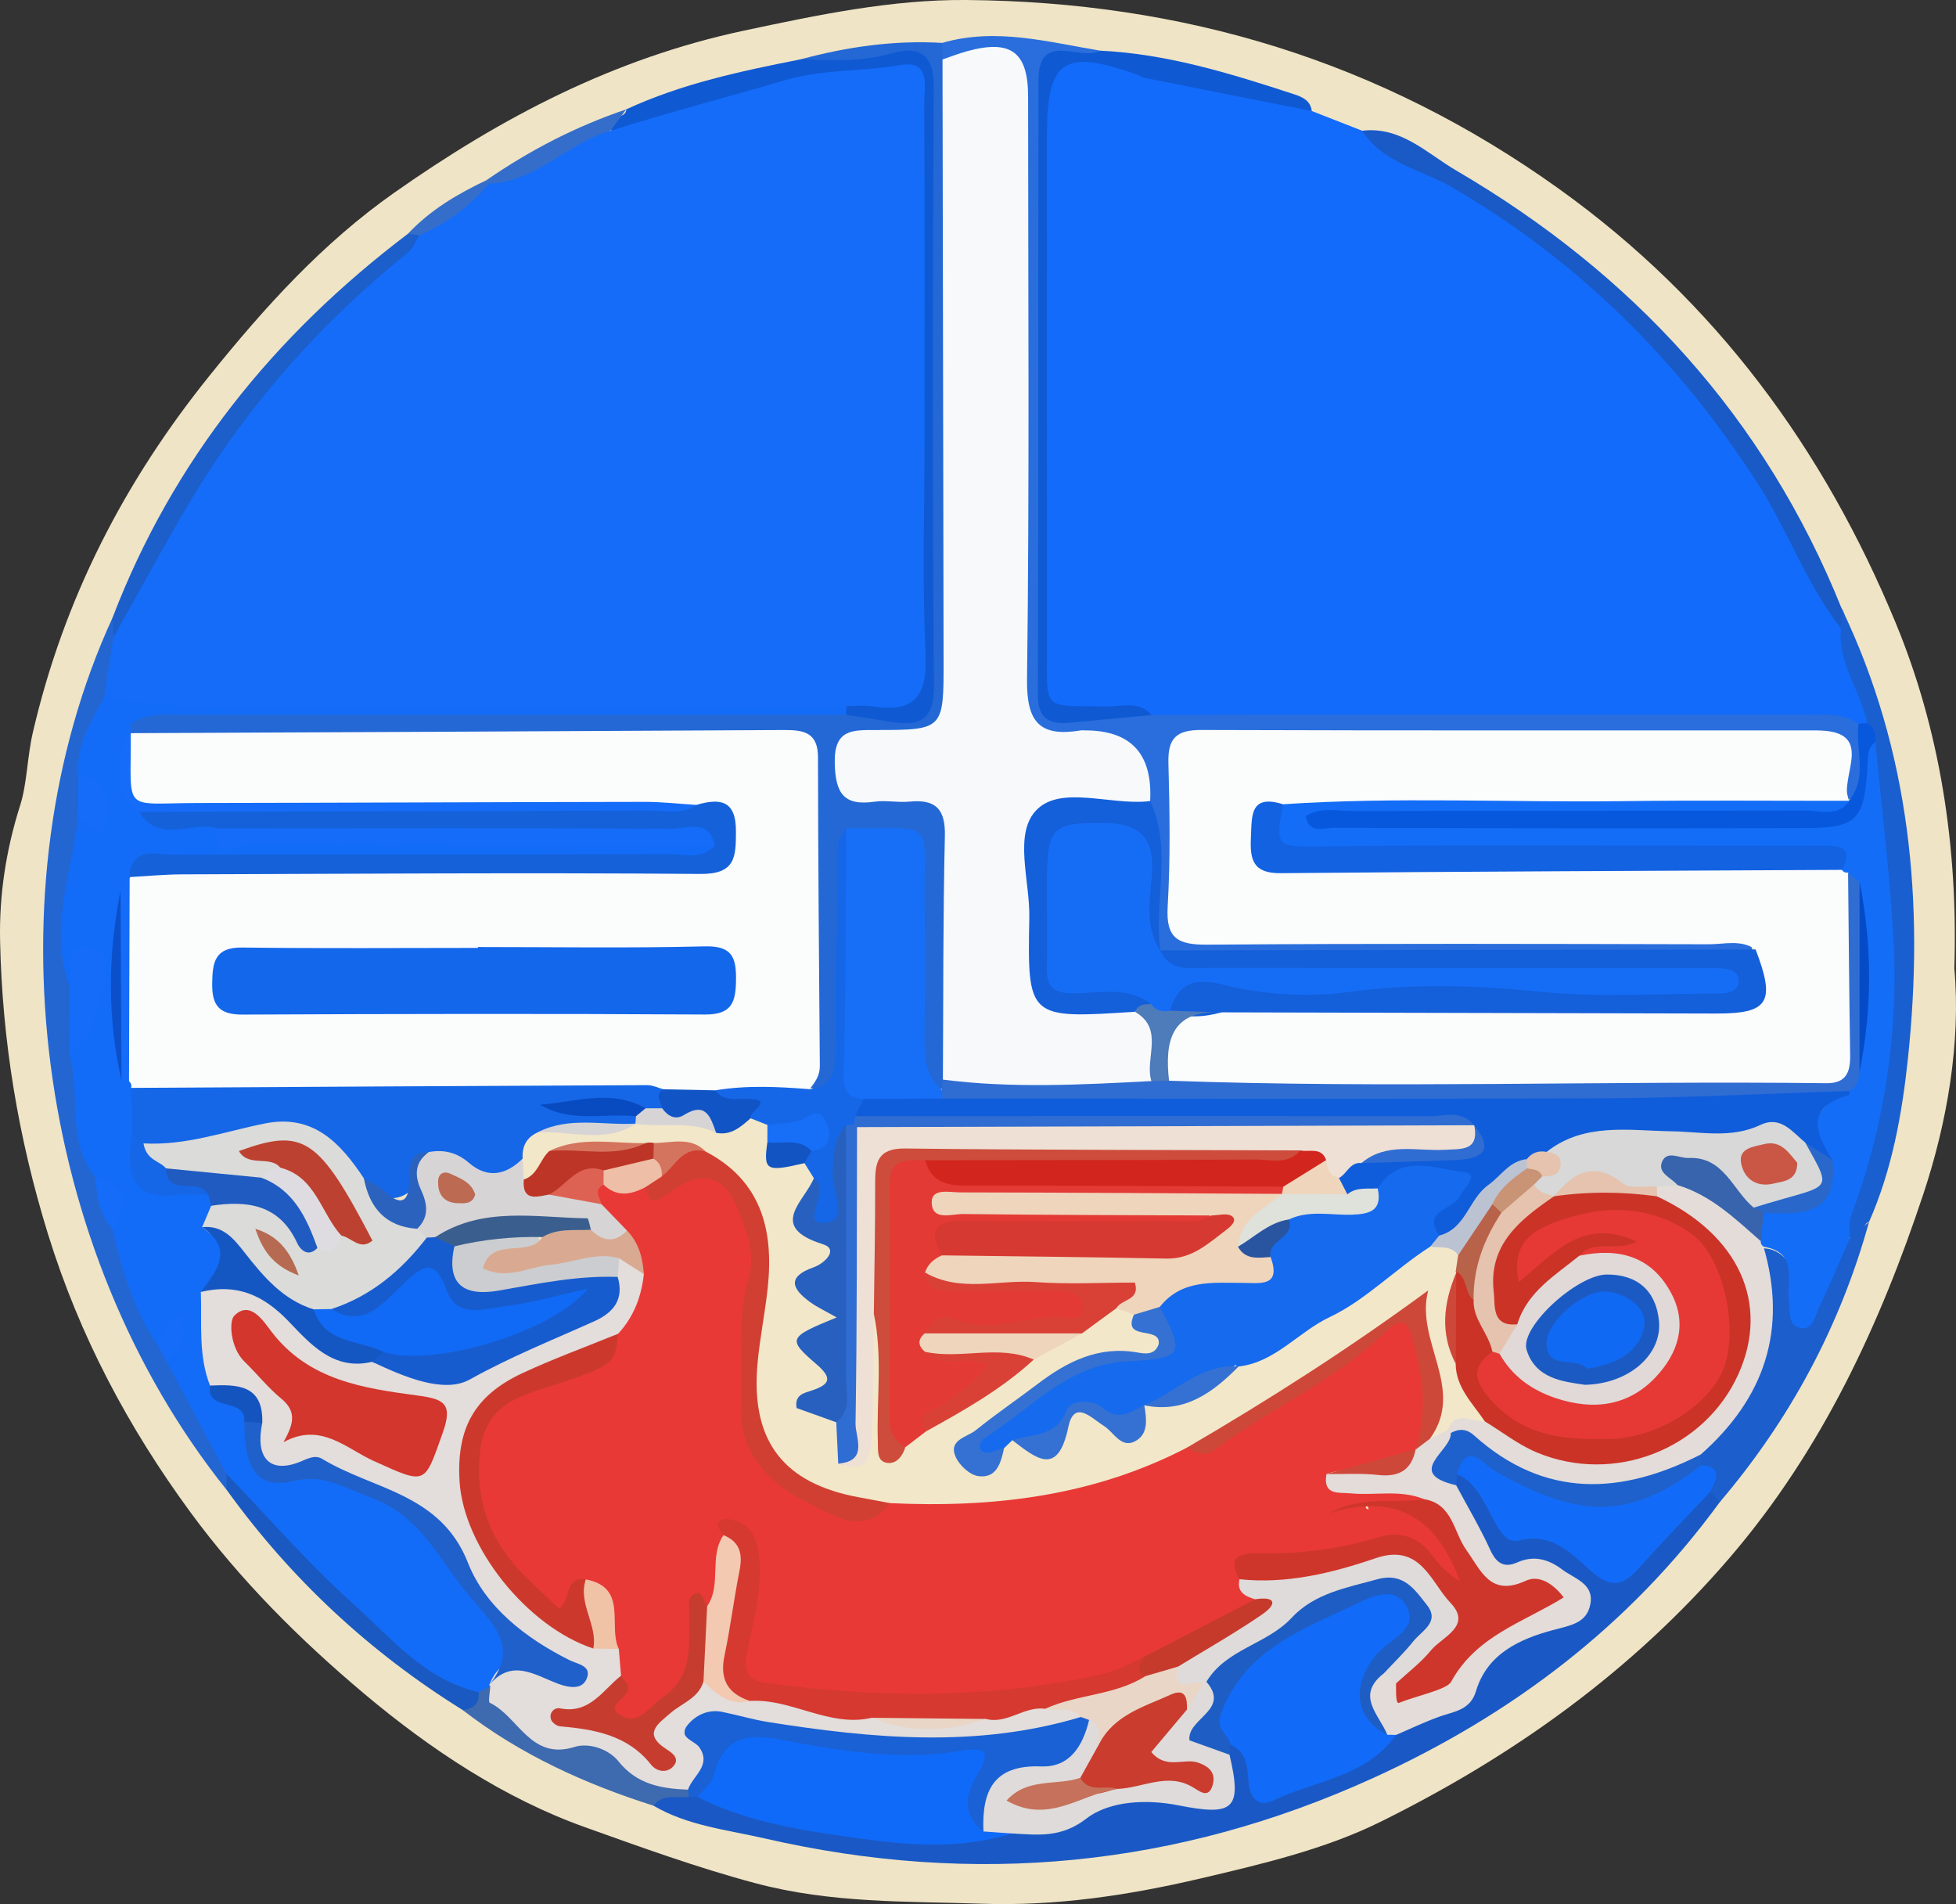 <?xml version="1.0" encoding="UTF-8"?><svg id="a" xmlns="http://www.w3.org/2000/svg" viewBox="0 0 892 868.13"><rect x="0" y="0" width="892" height="868.13" fill="#333333" stroke="none"/><defs><style>.b{fill:#106af9;}.c{fill:#d94137;}.d{fill:#e0d9d8;}.e{fill:#d4745e;}.f{fill:#e63935;}.g{fill:#0758dc;}.h{fill:#166df5;}.i{fill:#e9d6c6;}.j{fill:#1e5dc3;}.k{fill:#e5c3ae;}.l{fill:#d9aa91;}.m{fill:#054bc8;}.n{fill:#d7d8d7;}.o{fill:#1362e2;}.p{fill:#bd6a53;}.q{fill:#2967cb;}.r{fill:#cd4c3b;}.s{fill:#166aed;}.t{fill:#1154c6;}.u{fill:#1069f3;}.v{fill:#356eca;}.w{fill:#176ff8;}.x{fill:#1557c2;}.y{fill:#bbc3d3;}.z{fill:#b9624a;}.aa{fill:#c99376;}.ab{fill:#d2362c;}.ac{fill:#e3dddb;}.ad{fill:#146cf8;}.ae{fill:#195fd0;}.af{fill:#2760be;}.ag{fill:#e3dcd9;}.ah{fill:#175ccf;}.ai{fill:#f7f9fb;}.aj{fill:#efbea7;}.ak{fill:#ce483a;}.al{fill:#0b4fca;}.am{fill:#1c5ac3;}.an{fill:#116af5;}.ao{fill:#3e6aaf;}.ap{fill:#306dd2;}.aq{fill:#f0c3a7;}.ar{fill:#dedce0;}.as{fill:#c6715b;}.at{fill:#d63931;}.au{fill:#0f59d3;}.av{fill:#d5392f;}.aw{fill:#c63d2f;}.ax{fill:#bc3526;}.ay{fill:#cc392c;}.az{fill:#2368d5;}.ba{fill:#de6253;}.bb{fill:#d13f32;}.bc{fill:#1254c1;}.bd{fill:#105ddb;}.be{fill:#ca5645;}.bf{fill:#d7d4d6;}.bg{fill:#efe0d5;}.bh{fill:#1454bf;}.bi{fill:#cb3327;}.bj{fill:#084ac0;}.bk{fill:#2b62bd;}.bl{fill:#f3c9b1;}.bm{fill:#126bf8;}.bn{fill:#2954a0;}.bo{fill:#efd5bc;}.bp{fill:#bd4130;}.bq{fill:#3863ad;}.br{fill:#c93c2e;}.bs{fill:#136cf7;}.bt{fill:#145fda;}.bu{fill:#136df7;}.bv{fill:#2366d1;}.bw{fill:#dfdbda;}.bx{fill:#efe4c5;}.by{fill:#dbdbd9;}.bz{fill:#cf362b;}.ca{fill:#1961d4;}.cb{fill:#c63a2c;}.cc{fill:#fbfcfc;}.cd{fill:#1f5bc1;}.ce{fill:#1b5ecc;}.cf{fill:#1a59c1;}.cg{fill:#3571d2;}.ch{fill:#1f60ca;}.ci{fill:#3a5f8f;}.cj{fill:#f2e7c9;}.ck{fill:#1c5eca;}.cl{fill:#116af8;}.cm{fill:#195ac7;}.cn{fill:#b66a51;}.co{fill:#1e61cc;}.cp{fill:#1367eb;}.cq{fill:#4e7bb9;}.cr{fill:#1561da;}.cs{fill:#126bfa;}.ct{fill:#dfe1db;}.cu{fill:#cccdd0;}.cv{fill:#296edc;}.cw{fill:#1a59c5;}.cx{fill:#e43a35;}.cy{fill:#d2251e;}.cz{fill:#e83936;}.da{fill:#1567e7;}</style></defs><path class="bx" d="M891.24,441.47c3.02,33.7-3.26,70.22-14.09,102.8-19.74,59.41-46.06,116.61-88.2,165.75-44.77,52.2-99.09,90.76-159.44,120.62-25.11,12.43-53.78,19.19-82.01,25.81-33.21,7.78-66.25,12.67-99.79,11.52-34.39-1.18-68.55-.11-103.23-9.36-26.54-7.08-52.5-16.52-77.82-25.57-36.79-13.15-70.51-35.52-100.75-60.96-29.18-24.55-56.33-51.62-79.02-82.53-28.46-38.77-50.67-80.58-65.02-126.94C8.33,518.87,1,474.49,.04,429.01c-.44-20.93,2.66-41.36,9.16-61.86,3.18-10.02,3.18-22.05,5.81-33.33,14.13-60.75,41.48-114.06,80.71-162.75,25.12-31.18,51.39-60.23,84.07-83.21,48.7-34.24,100.04-61.28,159.63-73.93C373.17,6.76,406.6-.27,440.71,0c98.67,.81,188.5,27.58,270.17,86.06,71.79,51.4,121,119.05,153.64,198.01,19.95,48.26,28.49,101.49,26.72,157.39Z"/><path class="cs" d="M598.2,50.61c7.67,3,15.34,6,23.01,9,79.17,36.07,142.22,90.49,187.97,164.71,12.5,20.29,21.29,42.47,32.92,63.21,2.33,9.63,5.6,18.94,8.83,28.29,1.79,5.18,5.96,11.14-1.08,16.03-2.27,.85-4.57,1.17-6.97,1.02-31.76-3.09-63.58-1.37-95.34-1.27-72.84,.22-145.7-1.59-218.53,1.04-2.02,.07-3.86-.84-5.77-1.38-9.18-5.29-19.36-3.76-29.17-3.85-14.64-.13-22.07-6.55-22.1-21.58-.18-87.4-.48-174.8,.24-262.2,.15-17.6,4.21-20.39,22.53-17.62,35.14,5.32,70.23,11.11,103.46,24.57Z"/><path class="az" d="M365.36,27c21.07-5.68,42.45-8.73,64.33-7.44,3.1,2.62,4.37,6.18,5.22,9.96,2.09,94.77,.66,189.58,.82,284.37,.03,16.96-7.49,26.16-25.03,26.04-2.64-.02-5.3,.25-7.92,.69-6.01,1-12.48,1.9-12.07,10.12,.36,7.2,6.54,7.23,11.66,8.22,33.37,6.4,33.77,6.4,33.43,40.13-.31,30.46,2.03,60.97-1.5,91.36-.66,2.3-1.81,4.36-3.37,6.17-15.75-.69-13.98-13.45-14.56-23.01-1.42-23.16-.04-46.41-.69-69.61-.53-18.86-3.35-20.73-23.13-17.56-6.99,5.38-5.18,13.11-5.07,20.08,.38,24.87-.16,49.73-2.27,74.48-.74,8.65-.43,22.07-16.68,14.41-2.23-41.6-.28-83.21-.87-124.81-.41-28.84-1.55-30.37-30.2-30.43-81.99-.16-163.98,.02-245.96-.14-10.45-.02-21.28,1.49-30.92-4.58-2.06-2.03-2.48-4.36-1.29-7,7.6-10.34,18.92-8.07,29.21-8.09,98.62-.19,197.24-.16,295.84-.11q35.75,2.25,35.75-34.78c0-77.24,.06-154.48-.04-231.72-.03-23.77-.41-23.6-24.71-21.54-10.19,.86-21.25,3.62-29.98-5.22Z"/><path class="cw" d="M784.29,684.84c-41.14,56.45-95.09,97.14-158.09,125.82-89.21,40.6-181.83,49.54-277.57,27.52-17.25-3.97-34.93-5.74-50.57-14.88,1.17-10.25,9.23-7.74,15.58-8.45,2.24,.14,4.45,.55,6.62,1.11,45.09,13.38,90.71,22.39,138.08,16.35,13.59-.38,26.47-1.06,39.23-8.71,11.7-7.01,26.42-8.25,40.38-5.73,20.33,3.68,20.27,3.98,19.81-17.61,.4-1.86,1.23-3.53,2.39-5.03,6.69-2.12,10.4,2.23,11.57,7.26,3.73,16.13,12.41,12.14,23.26,7.67,13.86-5.71,28.12-10.22,38.54-21.83,16.45-8.91,33.84-15.48,44.83-33.13,5.92-9.52,18.7-14.12,30.7-16.54,3.79-.76,8.18-1.26,9.2-6.08,1.18-5.56-2.81-8.43-6.72-10.92-2.74-1.75-5.75-3.98-9.02-3.78-29.15,1.85-35.06-19.53-41.21-40.78,.34-1.87,1.09-3.56,2.21-5.1,4.3-2.27,9.14-.54,10.41,2.66,9.99,25.1,38.58,22.23,55.23,37.29,7.17,6.49,12.78-.08,18.83-4.42,12.07-8.66,16.44-26,33.2-29.2,2.79,1.33,4.88,3,3.11,6.5Z"/><path class="cv" d="M429.79,27.12c-.03-2.52-.07-5.05-.1-7.57,24.42-7.08,48.17-.4,72.05,3.55-.97,.91-1.94,1.81-3.01,2.56-6.86,4.78-16.97-5.04-21.83,3.44-4.25,7.42-1.43,16.86-1.44,25.38-.14,82.73-.09,165.45-.07,248.18,0,23.47,1.57,24.96,24.55,22.94,8.43-.74,16.86-3.94,25.19,.4,16.7-.05,33.41-.14,50.11-.15,82.47-.01,164.95,0,247.42,0,8.54,0,17.24-.99,24.94,4.09,5.73,12.49,12.36,25.1-4.52,34.66-5.57-22.38-21.29-25.19-41.78-24.93-78.23,1-156.49,.32-234.73,.45-25.87,.04-27.27,1.2-27.05,26.79,.57,64.68-8.04,55.52,55.76,56.05,59.67,.49,119.36-.26,179.03,.45,9.08,.11,22-4.58,25.1,10.93-6.16,5.27-13.69,4.48-20.9,4.49-75.61,.15-151.23,.13-226.84,.02-7.25-.01-14.67,.49-21.27-3.59-7.6-6.47-6.36-15.47-6.72-23.97-.64-15.18,1.52-30.53-2.87-45.46q-3.86-24.79-27.51-26.01c-25.72-1.33-29.65-4.91-29.77-30.85-.36-79.88,.19-159.76-.26-239.64-.25-45.34,1.16-36.96-33.47-42.23Z"/><path class="bv" d="M103.41,679.36C15.53,569.69-5.47,405.19,51.32,281.63c2.72,2.08,3.95,4.98,4.58,8.22,1.29,9.74-1.71,18.76-4.63,27.81-4.09,12.36-11.25,23.87-10.35,37.62,.07,6.44-.24,12.84-1.6,19.15-.51,25.06-9.69,49.66-3.68,75.02,2.16,9.85,1.09,19.86,1.57,29.79,2.51,18.47,2.32,37.38,8.98,55.16,2.92,8.36,5.05,16.99,8.69,25.1,5.49,16.86,11.36,33.59,19.08,49.6,2,3.18,3.97,6.37,5.82,9.64,9.33,17.44,21.04,33.66,27.12,52.79-.17,3.05-1.12,5.75-3.49,7.82Z"/><path class="au" d="M525.12,326.01c-12.43,1.17-24.86,2.35-37.29,3.49-9.46,.87-14.57-1.9-14.53-13,.32-93.3,.08-186.61,.28-279.91,.05-22.96,19.03-8.39,28.16-13.49,30.64,1.46,59.6,10.44,88.45,19.89,3.95,1.29,7.41,2.91,8.02,7.62-25.53-5.05-51.06-10.08-76.58-15.18-1.26-.25-2.38-1.15-3.62-1.59-33.05-11.65-40.57-6.46-40.57,27.95,0,77.33-.06,154.67,.04,232,.04,30.94-3.02,27.83,27.16,28.29,6.93,.11,14.72-2.75,20.51,3.93Z"/><path class="cm" d="M839.51,286.42c-15.86-20.19-24.16-44.67-38.04-66.17-36.09-55.93-81.52-101.23-139.21-134.82-13.87-8.07-31.45-10.87-41.06-25.82,17.63-2.13,29.62,10.37,42.75,18.05,80.56,47.08,140.83,112.49,175.92,199.81,1.92,3.07,2.12,6.07-.37,8.96Z"/><path class="au" d="M365.36,27c13.88,.57,27.6,1.24,41.37-2.69,12.65-3.61,19.21,.46,19.11,15.74-.57,90.83-.66,181.67,.06,272.5,.13,16.94-7.54,18.68-20.63,16.4-6.47-1.13-12.98-2.04-19.47-3.05-1.2-2.43-.7-4.43,1.47-6.03,2.85-1.76,6.01-3.16,9.3-3.14,16.23,.13,19.38-9.56,19.31-23.41-.27-52.3-.1-104.6-.11-156.89,0-27.14-.16-54.29,.03-81.42,.1-13.53-5.24-18.85-19.09-18.14-32.85,1.69-63.37,13.16-94.71,21.2-6.96,1.79-13.47,5.95-21.11,3.5-9.47-8.26,5.38-6.88,4.64-11.69,25.41-11.78,52.57-17.49,79.82-22.88Z"/><path class="ae" d="M839.51,286.42c.12-2.98,.24-5.97,.37-8.96,31.3,65.19,37.68,134.12,30.22,204.96-2.7,25.58-7.26,50.88-17.75,74.69-4.17,.76-2.66,13.78-11.18,5.17-.96-22.78,7.94-43.81,12.33-65.58,6.38-31.62,5.38-63.25,2.77-94.7-1.64-19.7-2.03-39.54-4.64-59.15-.02-4.37,0-8.75-.13-13.14-2.98-14.71-13.52-27.34-11.97-43.3Z"/><path class="ce" d="M843.58,564.62c2.92-2.5,5.84-5.01,8.76-7.51-13.19,47.63-36.05,90.1-68.04,127.72-1.42-1.62-2.84-3.23-4.26-4.85-2.87-4.37-4.41-9.33-6.38-14.14-.22-1.9-.04-3.75,.45-5.59,1.64-4.39,4.63-7.83,7.79-11.13,16.27-17.04,23.07-37.2,20.59-60.69-.67-6.34-3.08-12.81-.16-19.23q15.17-1.26,20.2,24.72c9.86-8.11,8.7-23.73,21.05-29.3Z"/><path class="ck" d="M51.76,290.54c-.15-2.97-.29-5.94-.44-8.91,27.48-71.75,73.86-128.97,134.72-175.05,1.73-1.26,3.51-1.33,5.34-.21,4.34,9.32-3.37,13.32-8.54,17.68-51.24,43.2-90.56,95.35-118.5,156.2-2.45,5.33-4.81,11.24-12.58,10.29Z"/><path class="cf" d="M103.41,679.36c-.05-2.48-.1-4.95-.15-7.43,8.04-2.32,12.46,3.54,16.39,8.36,28.45,34.9,60.56,65.66,98.9,89.61,1.05,.65,1.5,2.09,1.96,3.36-.24,6.45-2.48,9.95-9.47,6.42-42.46-26.38-78.37-59.77-107.62-100.32Z"/><path class="ao" d="M211.03,779.68c4.88-.56,7.68-2.97,7.31-8.21-.09-4.08,1.91-4.76,5.27-3.25,13.11,12.95,25.51,24.9,46.82,25.34,16.06,.33,26.9,18.28,43.85,20.69,1.2,1.73,1.2,3.41-.17,5.05-5.53,.58-11.79-1.74-16.04,3.99-31.32-9.94-60.9-23.36-87.04-43.61Z"/><path class="v" d="M285.54,49.88c-2.4,3.26-4.81,6.52-7.21,9.77-14.54,14.48-30.67,25.81-52.24,26.44-1.97-.72-3.38-2.04-4.25-3.94,19.76-13.66,40.91-24.58,63.69-32.27Z"/><path class="v" d="M191.27,107.26c-1.75-.22-3.49-.45-5.24-.67,10.12-10.81,22.59-18.17,35.81-24.43,0,0,1.24,1.54,1.24,1.54-5,15.42-14.67,24.54-31.81,23.56Z"/><path class="g" d="M851.48,329.72c3.3,1.94,3.9,5.07,3.77,8.53-2.57,4.28-1.81,9.03-1.63,13.59,.9,23.7-4.9,30.82-29.14,31.07-70.91,.71-141.82,.34-212.73,.19-3.31,0-6.64-.13-9.88-.86-4.65-1.06-9.73-2.59-9.97-8.06-.29-6.79,5.62-8.13,10.84-9.26,3.89-.85,7.91-.81,11.88-.81,74.88,.12,149.77-.58,224.65,.34,1.27,.22,2.55,.44,3.82,.67,9.06-10.75,2.81-23.46,4.49-35.16,1.3-.08,2.6-.16,3.9-.23Z"/><path class="cc" d="M59.65,334.27c99.24-.45,198.49-.87,297.73-1.43,8.85-.05,15.63,.89,15.65,12.35,.06,46.96,.47,93.92,.84,140.88,.03,4.38-2.22,7.44-4.71,10.54-12.86,10.82-28.25,3.8-42.33,6.04-8.58-.32-17.22,.35-25.72-1.36-69.88,2.87-139.78,1.79-209.67,1.88-10.47,.01-21.21,1.25-31.06-4.02-2.11-1.6-3.64-3.63-4.64-6.07-2.37-30.49-4.28-60.98,1.09-91.39,7.61-11.28,19.5-9.65,30.57-9.68,70.84-.19,141.69-.07,212.54-.1,5.3,0,10.59,.06,15.89-.24,6.77-.38,11.61-3.17,11.78-10.6,.18-8.11-5.41-9.6-12-9.57-78.14-.55-156.26,.2-234.37-.37-26.87-.2-33.35-11.81-21.56-36.86Z"/><path class="ai" d="M429.79,27.12c3.74-1.27,7.43-2.74,11.24-3.78,20-5.47,27.82,.38,27.82,20.75,.01,88.57,.65,177.16-.49,265.72-.25,19.77,6.05,26.22,24.46,23.21,.64-.11,1.32-.01,1.98-.01q31.44-.03,29.7,32.21c-9.9,9.62-22.53,5.98-33.89,5.94-12.45-.04-16.1,4.84-15.73,16.4,.53,16.46,.68,32.99-.05,49.44-.59,13.31,3.76,19.78,17.97,18.75,8.46-.61,17.17-.89,25.54,1.87,15.2,9.28,14.32,22.09,7.98,36.11-24.73,9.77-50.54,2.81-75.8,4.64-7.07,.51-16.27,4.29-20.53-6.15,.22-37.04,.03-74.08,.9-111.11,.3-12.53-4.45-16.77-16.24-15.62-5.24,.51-10.68-.71-15.85,.03-14.15,2.03-17.82-3.96-18.13-17.65-.35-15.58,8.24-15.01,18.89-15.03,30.78-.04,30.79-.21,30.74-31.85-.16-91.29-.33-182.58-.49-273.87Z"/><path class="bs" d="M58.84,492.98c.94,.81,1.26,1.82,.95,3.03,5.16,6.52,6.86,14.28,5.57,22.05-2.71,16.36,3.95,23.13,20.03,21.94,2.57-.19,5.11,.75,7.54,1.7,1.71,.87,3.04,2.16,4.06,3.77,1.65,4.35,.5,8.99,1.36,13.41,12.97,11.87,2.77,22.84-1.23,34.07-.79,12.11-1.72,24.2,2.62,35.89,2.72,8.2,14.93,8.39,15.6,18.32,2.94,23.15,2.99,21.63,24.88,22.3,26.33,.8,47.63,14.14,63.62,34.64,7.68,9.84,12.84,21.74,22.36,30.2,11.15,9.92,11.64,19.88,1.62,30.68-1.17,1.55-2.59,2.83-4.23,3.85-1.75,.88-3.49,1.76-5.24,2.65-24.63-5.53-40.04-24.75-57.36-40.31-20.46-18.38-38.59-39.37-57.72-59.23-9.19-17.24-18.39-34.47-27.58-51.71,1.56-3.52,1.37-7.63,3.62-10.92-3.06,.03-4.84,3.25-7.94,3.19-10.55-15.77-15.89-33.53-19.9-51.81,.68-9.07-.56-17.49-7.95-23.87-13.39-16.61-6.57-37.47-11.73-55.81,4.43-12.77,10.34-25.2,9.86-39.67-6.88-.75-6.09,6.53-10.07,7.98-9.28-25.8,.87-50.59,3.95-75.75,13.65-6.44,4.77-13.15,.24-19.81-1.32-13.68,5.67-24.64,11.75-35.91,4.33-3.67,9.47-4.36,14.89-4.14,98.46,3.98,196.96,.6,295.43,1.85,9.73,.12,20.08-1.46,28.15,6.39-.05,1.32-.11,2.63-.16,3.95-100.48-.03-200.95-.06-301.43-.08-8.55,0-17.28-1-24.94,4.23-.84,13.21-8.53,27.3,4.97,38.66,11.5,6.62,25.63,.65,37.07,7.69,7.2,4.83,15.36,3.51,23.21,3.53,58.33,.09,116.66-.05,174.99,.14,9.07,.03,18.76-1.89,26.61,5.1-2.74,13.28-13.55,8.02-20.83,8.06-72.65,.45-145.3,.22-217.94,.33-7.85,.01-15.87-1.26-23.5,1.76-3.7,2.86-6.68,6.24-7.41,11.09-2.21,26.94-1.09,53.93-.62,80.9,.62,2.05,1.57,3.94,2.86,5.66Z"/><path class="w" d="M385.95,377.65c42.2,.26,35.12-4.92,35.71,34.95,.3,20.34,.13,40.7-.03,61.04-.07,8.75,.53,17.09,7.85,23.27,1.33,2.51,.83,4.58-1.5,6.21-11.78,5.22-23.99,3.32-36.17,2.19-5.81-2.11-10.77-4.75-10.04-12.37,3.48-35.9,1.7-71.91,2.16-107.87,.03-2.69,.43-5.2,2.02-7.43Z"/><path class="ap" d="M429.74,500.84c-.01-1.32-.1-2.63-.25-3.93,.16-1.56,.33-3.12,.5-4.68,31.67,4.07,63.37,2.32,95.08,.67,3.01-2.44,6.32-4.29,10.19-4.95,55.66-2.72,111.37-.63,167.06-1.19,28.52-.28,57.04,.11,85.56-.08,55.66-.38,48.71,5.28,49.56-48.55,.21-13.09-2.48-26.62,4.31-39.04,4.26-4.37,6.47-.8,8.84,2.26,5.08,28.85,2.1,57.88,1.9,86.86-.92,5.33-3.38,9.64-8.26,12.3-19.66,8.03-40.65,5.19-60.84,5.64-69.49,1.56-139.04,1.04-208.54,.1-40.28-.54-80.52,.98-120.77,.18-8.41-.17-17.47,1.65-24.32-5.61Z"/><path class="da" d="M385.95,377.65c-.28,37.35-.07,74.71-1.21,112.03-.25,8.25,2.2,10.64,9.1,11.33,2.43,3.42,.56,6.48-.75,9.61-.77,1.55-1.68,3.02-2.65,4.46-.91,1.52-1.85,3-2.72,4.54-3.71,8.99-1.64,18.24-1.54,27.43,.07,6.47,.25,14.85-8.7,15.16-8.37,.29-10.34-6.79-10.09-14.08,.09-2.66,.2-5.27-.75-7.8-.96-2.57-1.81-5.16-2.28-7.87-.08-3.87,1.8-6.93,3.98-9.87,1.26-2.98,5.53-7.31-2.18-6.94-5.56,.27-11.05,2.15-16.7,.55-3.7-1.21-6.7-3.26-8.39-6.89-4.19-1.06,7.5-4.74-.8-5.02-5.89-.2-13.46,3.24-14.06-7.18,14.29-2.37,28.61-1.66,42.93-.52,10.71-.78,11.75-8.21,11.82-16.7,.28-31.9,.67-63.79,1.3-95.68,.04-2.21,2.39-4.38,3.67-6.57Z"/><path class="ad" d="M63.47,370.14c-15-11.99-8.36-26.16-4.04-40.09,.07,1.41,.14,2.82,.21,4.22,.2,36.94-4.44,31.9,30.7,31.85,67.89-.1,135.78-.43,203.67-.52,7.85-.01,15.7,.9,23.55,1.38-3.17,9.29-11.46,8.02-18.3,8.01-74.85-.09-149.72,1.71-224.55-1.51-4.04-.17-7.89-.92-11.25-3.34Z"/><path class="cl" d="M636.69,790.98c-13.68,19.26-36.94,20.78-56.04,29.91-7.65,3.66-10.87-2.29-11.31-8.99-.45-6.86-1.02-13.27-8.28-16.55-9.71-8.92-11.96-23.54-.23-33.01,19.59-15.8,37.66-35.84,65.89-37.21,6.87-.33,13.66-1.26,17.81,5.35,4.97,7.92-.37,13.87-5.27,19.3-9.96,11.04-21.33,21.62-6.58,36.96,1.48,1.28,2.81,2.7,4.01,4.25Z"/><path class="b" d="M461.45,835.94c-23.09,7.3-47.3,5.37-69.97,2.19-24.66-3.46-50.31-7.13-73.33-18.82,6.46-31.32,12.75-35.63,42.49-30.82,23.51,3.8,47.1,6.88,71.1,5.38,21.45-1.34,21.92-.59,17.47,19.9-1.19,5.51-1.9,10.42,2.86,14.49,3.57,2.03,7.44,3.7,9.38,7.68Z"/><path class="ag" d="M636.69,790.98c-1.34-.01-2.68-.02-4.03-.03-9.86-9.24-15.95-18.69-1.59-29.23,3.03-.2,5.51,.97,7.56,3.09,8.66,5.73,16.12,.29,20.66-5.06,11.82-13.96,28.2-21.21,43.63-33.72-23.94,6.12-34.35-8.49-43.23-25.32-3.51-6.66-8.1-11.92-15.68-13.93-8.28-2.16-16.77-.74-25.09-1.61-6.94-.73-14.8-.43-16.01-10.26,2.56-8.09,9.74-6.8,15.8-7.65,6.8-.96,14.22,1,19.99-4.47,1.14-1.45,2.39-2.78,3.71-4.07,2.66-2.56,5.63-4.69,9-6.26,2.56-1.16,5.21-1.8,8.04-1.43,1.63,.94,2.73,2.3,3.23,4.12,.49,7.33-7.03,15.18,1.38,22.03,5.26,9.83,10.97,19.46,15.6,29.58,2.79,6.1,6.39,8.21,12.28,5.59,7.6-3.38,14.29-1.41,20.35,3.17,5.49,4.15,14.52,6.43,13.03,15.47-1.49,9.06-8.86,9.99-17.26,12.25-14.75,3.96-29.84,10.67-34.94,27.74-2.63,8.8-9.92,9.28-16.62,11.66-6.74,2.4-13.22,5.54-19.81,8.35Z"/><path class="bm" d="M775.94,668.04c10.29,.93,6.32,6.73,4.09,11.95-10.71,11.42-21.66,22.64-32.07,34.33-7.18,8.07-12.55,10.71-22.47,1.93-8.58-7.6-17.59-17.82-32.64-13.91-6.29,1.63-9.63-5.64-12.47-10.85-4.08-7.49-7.39-15.57-15.87-19.45-3.96-10.69,3.03-10.86,10.18-10.28,4.7,.39,8.59,3.33,12.46,5.73,26.93,16.69,53.91,19.56,81.25,.99,2.26-1.53,4.95-1.53,7.53-.44Z"/><path class="bw" d="M461.45,835.94c-4.33-.31-8.66-.61-12.99-.92-4.93-22.5-1.92-28.81,19.73-33.14,12.78-2.56,19.72-11.78,28.61-19.05,7.98-.03,7.81,5.85,8.24,11.31-1.08,7.61-4.41,13.98-10.49,18.79-7.85,2.82-15.73,5.64-24.05,6.95,12.94-2,25.65-5.23,38.44-8,10.65-3.57,21.39-6.24,31.8-3.18-22.47-4.58-23.18-8.22-5.09-30.2,4.02-3.67,7.14-8.29,11.78-11.33,1.74-.72,3.49-.71,5.23,.01,2.69,2.37,4.86,6.47,2.78,8.65-10.63,11.1,.43,16.85,5.25,24.19,5.96,25.14,1.74,28.04-23.52,23.05-13.72-2.7-30.94-2.25-41.7,6.05-11.67,9-22.17,7.44-34.03,6.8Z"/><path class="ca" d="M496.67,784.17c-2.83,11.75-8.68,21.72-21.95,21.2-21.89-.85-26.97,11.42-26.25,29.66-9.98-7.83-8.46-16.69-2.64-26.21,5.82-9.52,4.6-12.63-7.78-10.53-25.04,4.24-50.3,.74-74.84-3.79-17.43-3.22-32.03-7.16-37.93,15.45-.91,3.5-4.68,6.26-7.13,9.37-1.35,0-2.7-.01-4.04-.02-.03-1.12-.16-2.23-.37-3.33-2.63-5.06-.29-10.46-1.03-15.65-2.92-20.46,3.93-27.23,25-22.96,29.27,5.93,58.62,8.85,88.55,9.14,22.04,.21,43.29-4.51,64.99-5.98,2.26,.55,4.06,1.77,5.42,3.65Z"/><path class="j" d="M560.7,800.04c-6.09-2.19-12.18-4.38-18.27-6.57-1.25-10,18.94-13.78,7.74-26.67-1.7-3.45-.92-7.31,1.74-9,21.61-13.73,39.47-33.7,65.48-40.17,18.07-4.49,32.16,1.06,37,14.12,4.47,12.06-3.97,23.36-23.24,31.14-13.2,10.11-2.18,18.88,1.53,28.06-14.79-7.45-16.59-22.22-5.22-36.29,5.49-6.79,19-11.28,14.56-21.15-5.74-12.75-20.04-3.79-26.34-.88-23.46,10.86-48.77,20.78-58.95,48.84-2.63,7.24,3.54,9.13,4.33,13.87-.12,1.56-.24,3.13-.36,4.69Z"/><path class="co" d="M775.94,668.04c-31.69,24.52-55.19,25.12-94.21,2.64-5.83-3.36-12.69-14.1-17.22,1.35-.15,1.71-.3,3.43-.45,5.14-23.98-5.55-1.76-15.86-2.46-23.81,4.93-6.63,10.9-4.18,15.51-.54,27.11,21.39,56.2,22.98,87.14,9.91,3.68-1.56,7.67-1.91,11.38,.41,.1,1.63,.2,3.27,.31,4.9Z"/><path class="cc" d="M842.78,397.81c.3,27.78,.51,55.56,.95,83.33,.12,7.71-1.83,12.84-10.86,12.73-99.91-1.2-199.84,2.47-299.75-1.14-8.53-25.2-6.43-28.25,24.73-35.98,70.92-2.9,141.89-1.28,212.83-.79,17.8,.12,29.44-2.99,29.94-23.06-6.63-4.66-14.16-2.36-21.24-2.38-76.27-.17-152.53-.4-228.8,.18-13.39,.1-18.95-2.77-18.09-17.35,1.29-21.81,.93-43.75,.34-65.61-.3-11.27,3.78-14.96,14.95-14.92,93.51,.32,187.02,.16,280.53,.2,27.96,.01,10.08,21.27,14.78,32.08,0,0,.27,0,.27,0-6.6,4.77-14.13,2.33-21.17,2.35-70.2,.21-140.4,.11-210.59,.16-7.88,0-15.95-1.12-23.38,2.75-7.48,1.74-15.08,4.09-12.17,14.07,2.77,9.48,11.63,7.31,18.53,7.28,72.27-.3,144.53,0,216.8-.06,8.58,0,17.27-.84,25.69,1.84,2.33,.89,4.23,2.33,5.72,4.32Z"/><path class="bt" d="M800.62,432.91c9.19,24.02,5.99,29.24-17.95,29.19-75.2-.17-150.4-.36-225.61-.54-8.24,2.29-16.45,2.68-24.62-.28-3.02-12.25,4.84-16.42,14.23-15.6,49.62,4.35,99.25-3.49,148.77,.45,25.67,2.04,51.41-1.64,69.4,.99-45.69,1.28-98.86-4.77-152.17-.2-23.82,2.04-47.58-1.96-71.41-1.96-5.78,0-10.17-2.54-12.42-8.14,.1-1.16,.2-2.33,.31-3.5,90.49-.14,180.98-.28,271.47-.42Z"/><path class="bt" d="M517.53,461.29c-48.64,3.2-49.03,3.19-48.13-42.99,.33-16.87-7.47-38.63,3.62-49.34,10.96-10.6,32.61-2.17,49.51-3.53,.66-.05,1.31-.14,1.96-.21,10.29,22.11,1.65,45.5,4.64,68.11,0,0-.02,.02-.02,.02-15.14-5.64-7.46-18.87-9.15-28.75-1.57-9.12-.16-19.02-12.27-22.12-14.93-3.81-23.98,2.89-24.82,18.63-.11,1.98-.13,3.98-.03,5.96,.56,11.2-3.28,23.52,1.99,33.36,6.38,11.92,20.63,4.66,30.91,8.04,3.8,1.25,7.73,1.98,9.98,5.79,.81,6.48-5.31,4.86-8.19,7.03Z"/><path class="ad" d="M385.98,321.95c-85.25-.02-170.5-.01-255.74-.08-27.64-.02-55.35,1.41-82.73-4.03,1.42-9.1,2.83-18.2,4.25-27.3,10.89-19.4,21.51-38.97,32.72-58.19,26.49-45.4,60.62-84.23,101.53-117.21,2.35-1.89,3.53-5.22,5.26-7.88,12.49-5.31,23.02-13.27,31.81-23.57,21.64-.62,35.7-18.64,55.25-24.04,26.24-8.34,52.92-15.22,79.27-23,17.69-5.22,35.33-3.91,52.82-6.98,14.35-2.52,11.01,10.1,11.06,17.76,.3,50.4,.15,100.81,.15,151.21,0,33.16-1.09,66.37,.46,99.46,.9,19.16-4.94,27.05-24.18,23.95-3.88-.63-7.95-.1-11.93-.1Z"/><path class="ad" d="M31.56,449.31c.99-7.2-2.56-19.21,9.23-17.65,9.97,1.32,8.21,13.48,5.84,20.16-3.6,10.15-4.36,22.36-14.87,29.18-.07-10.56-.14-21.12-.2-31.68Z"/><path class="ad" d="M35.75,353.74c13.63,.51,14.01,13.02,12.85,19.92-2.29,13.65-8.46-.86-13.09-.11,.08-6.61,.16-13.21,.24-19.81Z"/><path class="ad" d="M43.5,536.8c15.38,3.72,14.82,12.75,7.95,23.87-5.92-6.87-7.34-15.24-7.95-23.87Z"/><path class="ad" d="M71.35,612.48c3-4.68,5.43-9.88,11.14-12.71,1.54,8.45,2.03,16.02-6.82,20.44-1.44-2.58-2.88-5.16-4.32-7.73Z"/><path class="bu" d="M585.07,366.69c51.61-3.45,103.28-.77,154.91-1.42,34.46-.44,68.92-.13,103.39-.16-5.31,7.65-13.31,4.4-20.11,4.43-68.84,.24-137.68,.08-206.53,.24-7.03,.02-14.48-2.01-21.3,2.35,1.53,8.33,8.21,5.27,12.56,5.29,71.49,.22,142.98,.25,214.47,.12,24.58-.04,27.74-3.36,29.17-28.54,.22-3.96-.12-8.03,3.62-10.76,2.77,29.26,6.39,58.47,8.13,87.79,2.63,44.16-3.82,87.2-19.37,128.78-1.09,2.92-.34,6.52-.44,9.81-4.72,10.73-9.27,21.54-14.26,32.15-1.8,3.82-2.78,10.24-8.74,8.61-5.23-1.44-4.18-7.39-4.77-11.89-1.25-9.52,4.55-22.42-11.59-25.08-1.75-1.27-2.93-2.93-3.56-4.99-.9-4.17-.35-8.07,2.28-11.53,4.21-3.57,9.47-3.97,14.61-4.32,11.69-.79,13.07-8.54,12.39-17.81q-9.78-22.54,13.5-32.38c3.36-1.92,4.24-5.13,4.55-8.65,2.75-28.91,2.71-57.81,.01-86.72-1.74-1.4-3.48-2.8-5.22-4.2-1.19,.21-2.12-.19-2.77-1.21-6.06-7.5-14.59-5.09-22.19-5.03-74.04,.55-148.1-1.76-222.12,1.17-6.41,.25-12.24-.82-15.41-6.67-4.07-7.52-1.24-13.99,4.77-19.37Z"/><path class="ag" d="M802.94,565.86c-.04,1.08,.39,1.93,1.28,2.54,11.04,37.78,.5,69.05-28.59,94.73-36.25,18.46-71.13,20.26-103.37-8.65-3.5-3.14-6.86-3.17-10.67-1.13-.44-.49-.89-.98-1.35-1.47,1.69-13.72,10.63-8.63,18.23-7.06,23.82,13.92,47.85,25.24,76.23,12.13,20.01-9.24,33.23-23.55,35.76-45.73,2.84-24.83-3.88-45.61-28.23-57.42-3.6-1.74-6.9-3.89-8.08-8.12-.23-2.12,.23-4.07,1.37-5.87,2.47-2.08,5.38-3.04,8.54-3.34,17.15,4.23,32.69,10.63,38.88,29.38Z"/><path class="ac" d="M492.88,782.84c-47.26,14.21-94.85,9.85-142.45,2.31-7.12-1.13-14.08-3.23-21.16-4.66-6.5-1.32-12.28,1.69-15.82,6.15-4.5,5.66,3.28,6.8,5.53,10.11,5.61,8.22-3.12,12.89-5.24,19.23-12.11-.52-23.16-2.26-31.74-12.98-4.31-5.39-13.2-8.63-20-6.51-20.12,6.29-25.55-13.91-38.58-20.1-.94-.44,.06-4.96,.16-7.57,0,0-.47-.6-.47-.6,7.24-17.76,20.35-9.01,33.58-6.57-22.26-16.45-40.82-34.02-53.13-57.7-9.7-18.65-48.62-35.4-70.69-31.99-12.58,1.94-18.47-5.6-17.89-22.89,2.34-15.45-14.38-9.83-19.21-17.35-5.42-13.84-3.67-28.38-4.18-42.7,13.88-9.66,26.07-5.51,37.63,4.51,11.94,10.34,23.28,21.8,40.38,23.13,20.8,7.53,40.8,13.48,61.4-2.79,8.98-7.09,21.74-9.46,32.84-13.83,9.08-3.57,13.75-9.8,13.89-19.5,.57-3.05,1.69-5.82,3.8-8.15,7.84-2.37,11.51,2.64,14.8,8.34,1.92,12.5-3.33,22.01-12.48,29.9-12.26,8.11-26.33,12.42-39.71,18.01-28.92,12.09-34.96,39.86-24.1,66.32,9.86,24.02,27.19,41.94,52.15,51.38,3.99,.66,7.82,1.7,11,4.37,2.59,3.42,2.97,7.29,2.29,11.36-2.96,10.18-9.76,16.69-20.41,20.39,10.72,4.55,23.01,4.17,30.72,14.62-1.5-19.84,13.38-25.02,26.73-31.55,7.31,1.99,14.19,5.95,22.21,4.72,18.17,.31,34.66,9.95,52.98,9.36,16.91,3.84,33.84,3.58,50.77,.23,9.62-1.66,18.95-4.9,28.8-5.39,6.07,1.17,14.23-1.48,15.59,8.4Z"/><path class="cp" d="M217.92,431.78c34.49,0,68.99,.56,103.46-.3,12.36-.31,14.39,4.82,14.27,15.26-.12,10.13-1.83,15.89-14.14,15.81-70.3-.42-140.61-.3-210.91,.03-10.5,.05-13.96-4.01-13.84-14.1,.12-9.81,1.18-16.63,13.72-16.47,35.81,.47,71.63,.17,107.44,.17,0-.13,0-.27,0-.4Z"/><path class="da" d="M95.05,544.82c-4.64-.03-9.33-.53-13.9,0-18.15,2.12-23.75-6.39-21.49-23.38,1.11-8.34,.15-16.95,.13-25.44,78.44-.45,156.89-.91,235.33-1.25,2.47-.01,4.95,1.23,7.42,1.88,.22,3.9,2.96,8.51-3.01,10.69-2.69,.57-5.25,.22-7.69-1.05-10.37-2.85-20.95-.55-31.39-1.46,9.25,.81,18.64-1.14,27.82,1.53,1.8,1.03,2.87,2.58,3.32,4.57-.44,2.02-1.55,3.56-3.32,4.62-12.03,5.01-25.19,.16-37.3,4.3-5.26,2.37-7.93,7.25-11.15,11.59-7.61,9.4-16.57,9.54-26.26,3.64-5.18-3.16-10.42-5.67-16.69-4.01-1.19,.6-2.47,1.26-3.01,2.41q-10.05,21.48-29.62,7c-16.26-23.55-38.3-28.13-63.59-17.8-7.08,2.89-17.68-3.03-21.29,8.2,2.97,7.24,16.26,2.84,15.67,13.94Z"/><path class="cr" d="M63.47,370.14c77.67-.18,155.35-.29,233.02-.63,7.04-.03,14.53,2.19,21.07-2.53,10.67-3.08,18.08-2.32,18.05,11.94-.03,11.72-.05,19.68-16.27,19.54-78.82-.65-157.65-.07-236.48,.19-7.92,.03-15.83,.81-23.75,1.25-.03-.72-.06-1.44-.08-2.16,2.62-11.81,12.21-8.1,19.42-8.12,75.62-.21,151.24-.04,226.86-.24,6.93-.02,14.76,2.84,20.59-3.84-6.88-5.72-15.15-3.88-22.92-3.9-60.26-.15-120.53,0-180.79-.16-7.77-.02-16.03,1.84-22.95-3.79-11.71-3.53-26.48,7.42-35.78-7.55Z"/><path class="t" d="M301.95,505.29c-.31-2.92-3.75-6.06,.6-8.65,7.89,.16,15.79,.32,23.68,.48,3.64,5.21,9.18,3.74,14.15,3.83,13.94,.24,.54,6.11,1.89,8.91-1.71,8.82-7.93,9.88-15.32,8.92-4.98-10.67-21.05-.87-25.01-13.49Z"/><path class="ad" d="M59.04,397.74c.27,.71,.3,1.44,.08,2.17-.1,31.02-.19,62.05-.29,93.07-1.15-.05-2.29-.12-3.44-.23-3.35-28.85-2.46-57.73-.43-86.61,1.36-2.8,2.71-5.6,4.07-8.4Z"/><path class="cq" d="M517.53,461.29c1.48-3.37,4.45-3.5,7.51-3.46,3.51-.92,6.04,.98,8.52,2.99,7.84,.24,15.67,.49,23.5,.73-23.01-1.13-25.97,13.11-23.94,31.18-2.69,.05-5.37,.11-8.06,.16-3.19-10.38,6.18-23.74-7.53-31.61Z"/><path class="by" d="M75.67,532.69c-2.78-3.51-8.85-3.44-10.24-11.38,19.3,1.09,37.04-5.42,55.38-9.09,21.99-4.4,34.44,8.83,45.12,25.03,6.56,9.74,14.25,18.03,26.37,20.74,2.59,1.61,4.21,3.86,4.61,6.94-7.6,21.23-25.74,28.99-45.06,35.27-2.95,.61-5.93,.76-8.93,.52-15.62-3-23.95-15.92-33.46-26.35-5.33-5.85-11.35-10.12-17.28-14.86,1.37-3.25,2.75-6.51,4.12-9.76,12.44-10.4,23.73-6.36,34.38,2.98,4.33,3.8,6.63,9.7,12.28,12.14,5.26,2.79,9.19-.71,13.34-2.93,2.01-18.17-12.97-37.39-29.58-36.27-4.58,.31,4.5,5.12,.58,8.37-2.8,3.28-6.4,5.21-10.46,6.45-14.78,2.97-28.21-1.13-41.16-7.81Z"/><path class="ch" d="M119.61,648.66c-3.27,15.67,3.03,22.98,16.18,18.22,3.8-1.38,7.52-3.93,11.12-1.74,23.19,14.1,54,15.62,66.5,47.4,7.89,20.06,26.2,34.33,46.28,44.37,3.71,1.85,10.67,2.58,7.66,8.88-2.26,4.73-8.17,3.58-12.55,1.98-10.69-3.9-21.28-11.91-31.68,.45,13.32-16.76,2.79-26.78-8.36-39.7-14.25-16.52-22.4-37.41-46.04-45.92-11.65-4.19-20.88-10.7-34.59-7.43-16.43,3.91-22.59-4.45-22.74-26.97,2.88-2.41,5.61-2.07,8.22,.45Z"/><path class="ad" d="M99.25,377.69c69.2-.03,138.4-.19,207.6,.11,6.81,.03,16.8-4.71,19.06,7.74-70.85,0-141.7,.18-212.54-.41-4.37-.04-16.87,8.55-14.12-7.45Z"/><path class="x" d="M92.17,559.51c9.34-1.01,14.31,5.09,19.33,11.51,8.58,10.96,17.52,21.61,31.57,25.98,9.52,9.23,25.86,7.58,32.96,20.67-.99,3.27-2.7,5.13-6.32,3.22-17.69,4.27-28.44-8.42-38.16-18.52-11.78-12.24-23.84-17.18-39.94-13.34,7.23-9.7,15.39-19.39,.57-29.51Z"/><path class="cd" d="M144.76,568.95c-4.29,4.56-7.88,.73-9.21-2.16-8.12-17.64-22.64-19.56-39.27-17.04-.41-1.65-.82-3.29-1.23-4.93-3.74-8.39-18.9,1.46-19.39-12.13,14.48,1.41,28.96,2.83,43.43,4.24,19.34,3.24,24.83,10.08,25.66,32.02Z"/><path class="al" d="M54.97,406.14c.14,28.87,.29,57.74,.43,86.61-6.51-28.84-6.21-57.71-.43-86.61Z"/><path class="bh" d="M119.61,648.66c-2.74-.15-5.48-.3-8.22-.45,1-11.37-17.55-4.23-15.61-16.49,12.33-.52,24.32-.55,23.83,16.94Z"/><path class="bd" d="M843.45,497.38c-.11,.65-.07,1.81-.35,1.89-19.76,5.6-15.38,17.16-7.39,29.63-7.06,2.6-11.69-2.86-17.3-5.14-2.81-1.66-5.71-4.74-8.7-4.19-33.5,6.11-68.04-2.04-101.21,7.56-3.54,1.61-7.21,2.96-10.68,4.7-10.71,5.26-18.12,14.09-25.35,23.18-4.3,5.41-7.95,12.15-16.76,10.5-13.06-11.18,1.99-16.48,5.67-25.51-11.23-4.8-21.38-1.9-31.41,3.05-5.37,2.17-10.79,4.11-16.76,3.13-3.88-1.9-6.05-4.87-5.77-9.34,2.34-6,6.93-9.18,13.05-10.45,12.97-1.99,26.04-2.5,39.16-2.78,3.64-.08,10.72,1.42,6.52-6.86-1.84-.88-3.59-1.55-5.56-1.95-80.87-.66-161.61,.02-242.35-.37-9.67-.05-20.09,2.28-28.36-5.53,1.31-2.63,2.62-5.25,3.93-7.88,11.96-.05,23.93-.11,35.89-.17,100.88,0,201.77,.32,302.65-.13,37.03-.17,74.04-2.16,111.07-3.32Z"/><path class="m" d="M848.01,402.01c5.82,28.91,5.82,57.82-.02,86.72,0-28.91,.01-57.82,.02-86.72Z"/><path class="cj" d="M326.57,516.49c6.74,1.35,11.22-2.65,15.71-6.63,2.56,1.01,5.12,2.02,7.68,3.03,2.09,1.84,2.96,4.25,3.33,6.91,.26,9.02,9.1,6.97,13.58,10.52,1.43,2.29,2.86,4.59,4.29,6.88-1.04,10.28-10.76,22.87,7.6,28.08,1.4,.4,2.46,4.58,1.56,5.26-14.62,11.01-3.67,26.52-4.44,38.81-.69,11.21-4.76,27.81,7.86,38.21,2.71,3.82,1.61,9.15,5.02,12.58,7.26-9.89,2.57-21.06,3.78-31.51,1.09-9.42-1.88-19.43,4.25-28.09,12.61,.24,8.65,10.44,9.96,17.12,2.43,12.36-3.82,25.69,4.07,37.38,3.85-1.3,6.61-4.2,9.86-6.34,16.52-10.63,34.33-19.25,49.37-32.13,5.75-6.06,13.71-8.15,20.87-11.69,6.12-3.74,10.63-10.1,18.3-11.33,3.97-.23,7.29,1.03,9.76,4.25,1.71,2,3.26,4.14,5.37,5.81,3.63,2.88,8.06,5.76,5.73,11.28-2.08,4.93-7.21,6.08-11.77,5.75-29.88-2.11-47.89,19.61-69.39,34.25-2.94,2-7.55,5.93-3.09,9.29,4.63,3.49,5.98-2.97,8.44-5.55,1.7-2.33,3.84-3.98,6.71-4.57,8.94,2.28,17.68,8.12,23.6-6.25,3.79-9.19,13.43-6.62,20.67-2.12,6.3,3.91,10.79,4.63,12.84-3.98,.8-1.67,1.85-3.15,3.14-4.47,2.07-1.7,4.67-3.8,7.02-3.03,10.7,3.51,18.65,2.06,23.71-9.37,1.85-4.18,7.56-4.84,11.96-6.18,23.79-15,49.43-27.13,70.76-45.87,5.13-4.51,10.46-8.03,17.62-7.66,4.33,2.03,9.99-.03,13.56,4.36,1.6,2.63,2.13,5.51,2,8.53-.13,1.92-.47,3.82-.92,5.69-2.22,11.95-2.38,23.87,.77,35.72,.95,10.26,10.3,17.77,9.43,28.62-5.82,.41-13.09-5.48-16.87,3.87-2.74,1.37-5.47,2.74-8.2,4.1,2.77-19.02-1.96-37.25-6.57-58.42-35.08,24.53-68.66,49.82-106.7,67.8-41.09,24.17-86.13,26.56-132.05,24.12-24.25-.59-45.76-7.8-59.34-29.08-10.99-17.22-6.59-36.99-5.47-55.87,.38-6.48,2.02-12.92,2.78-19.45,2.65-22.82-3.58-41.56-23.29-54.69-6.75-5.67-14.9-4.09-22.7-4.28-1.98,.1-3.96,.09-5.94,.07-12.58,.82-25.41-2.45-37.71,2.42-5.83,2.6-8.87,11.33-17.4,8.01-1.58-2.93-1.19-5.69,.66-8.34-.34-5.54,1.68-9.72,6.92-12.05,14.68-4.47,30.39,2.81,44.86-3.96l-.37,.1c12.72-2.53,25.52-5.88,36.84,4.11Z"/><path class="af" d="M381.38,648.46c-6.11-2.19-12.23-4.38-18.1-6.49-1.03-6.18,3.48-6.81,7.04-8.03,7.81-2.67,9.63-5.36,2.24-11.74-13.67-11.81-13.28-12.42,8.99-21.54-5.22-2.98-8.87-4.64-12.06-6.95-8.29-6.02-10.85-11.54,1.56-15.91,5.13-1.81,11.57-8.22,4.21-10.52-25.4-7.95-8.45-19.44-4.11-30.09,8.32,5.56-7.14,21.31,5.31,20.32,10.91-.86,3-14.39,3.2-22.56,.18-7.38,.45-15.59,6.1-21.82,5.99,5.62,5.55,13.09,5.6,20.28,.2,31.6,.47,63.21-.18,94.8-.16,7.64,2.95,18.16-9.81,20.24Z"/><path class="ap" d="M389.92,508.89c87.3-.03,174.59-.13,261.89,.06,6.84,.01,14.74-3.05,20.32,4.09-6.28,6.44-14.46,5.72-22.35,5.76-79.43,.36-158.86-.12-238.3,.02-6.63,.01-13.29,.12-19.28-3.48-.93-.94-1.84-1.88-2.76-2.83,.17-1.2,.33-2.4,.47-3.6Z"/><path class="ap" d="M381.38,648.46c7.15-5.5,4.35-13.37,4.39-20.28,.21-38.35,.04-76.7,0-115.04,1.23-.18,2.46-.4,3.67-.65,0,0,1.39,1.4,1.39,1.4,9.08,19.57,4.17,40.31,4.34,60.46,.22,26.42-1.6,52.85-1.7,79.31-.02,6.33,1.97,16.96-11.21,13.64-.3-6.28-.59-12.56-.89-18.83Z"/><path class="w" d="M349.95,520.78c0-2.63,0-5.26,0-7.9,5.01-.63,10.24-.57,14.96-2.1,3.98-1.29,8.01-6.42,11.15-.25,3.13,6.16,3.63,12.73-6,14.25-7.13,.82-14.4,2.32-20.11-4Z"/><path class="bc" d="M349.95,520.78c6.78,.93,14.36-2.13,20.11,4-1.07,1.85-2.14,3.69-3.2,5.53-17.5,4.12-18.75,3.42-16.91-9.54Z"/><path class="cz" d="M405.72,685.32c47.1,2.24,92.8-3.12,135.37-25.19,31.82-10.29,57.42-31.18,83.77-50.38,18.21-13.28,16.98-12.99,24.6,7.21,6.32,16.76,3.65,29.91-3.96,44l.11-.24c-11.03,12.86-27.43,6.47-40.69,11.34-1.75,9.88,5.46,8.28,11.17,8.82,11.11,1.06,22.53-1.83,33.36,2.65-7.8,7.32-17.49-.76-25.71,3.17-2.65,.19,1.38,2.84,.14,.49-.39-.75,.05-1,1.29-1.16,20.91-2.71,33.38,8.49,42.31,25.58,1.84,3.52,4.42,7.44,1.11,10.82-3.47,3.55-8.34,1.33-10.42-1.56-14.26-19.81-32.74-15.44-51.34-9.3-11.99,3.95-26.12-3.84-36.6,7.03-.08,4.42,4.41,7.53,3.47,12.18-14.89,15.25-34.95,21.37-53.42,30.31-20.4,10.56-42.94,14.23-65.06,15.24-34.75,1.59-69.77,3.44-104.37-4.65-12.35-2.89-16.5-8.43-14.92-20.63,1.53-11.75,5.79-23.21,4.44-35.24-.47-4.21,2.57-11.25-6.29-10.58-5.24,8.44,.28,20.28-8.79,27.37-7.52,2.74-6.15,9.39-6.01,14.97,.33,13.01-5.48,22.64-15.53,30.02-7.09,5.21-14.16,14.46-23.91,6.92-9.7-7.5,4.77-13.14,3.38-20.5-.34-4.06-.68-8.11-1.02-12.17-9.11-5.82-3.34-21.02-15.64-24.73-7.51,10.27-14.6,10.75-23.78,1.14-10.16-10.63-19.33-21.51-24.62-35.43-11.3-29.71-.59-53.29,28.54-64.97,12.43-4.98,27.66-5.75,35.19-19.74,7.11-7.69,10.63-16.93,11.73-27.22-2.62-6.25-6.72-11.52-11.12-16.59-4.45-4.33-9.2-8.4-11.71-14.31-1.52-4.59-2.87-9.14,3.42-11.37,7.33-.16,14.65,.08,21.99,.3,10.98,.53,19.48-15.39,32.56-3.67,13.04,11.68,18.36,25.94,17,42.4-1.63,19.69-4.34,39.23-3.82,59.11,.85,32.57,30.65,55.57,63.8,48.52Z"/><path class="bz" d="M565.27,720.03c-6.96-11.95,3.13-11.99,9.47-11.86,18.64,.38,36.62-2,54.5-7.45,9.4-2.87,18.08,.18,24.29,8.88,3.24,4.54,7.54,8.34,12.21,11.35-10.07-27.67-28.13-40.97-59.78-30.96,14.75-8.25,29.52-4.37,43.49-6.46,13.01,2.1,13.39,14.95,19.17,23.05,6.86,9.59,10.98,21.6,27.2,14.14,6.21-2.86,12.65,1.49,17.26,7.59-18.21,11.36-39.79,17.35-51.32,38.47-1.96,3.6-15.6,6.31-23.8,9.62-1.58,.64-1.27-5.67-1.33-8.86,1.83-5.93,6.41-9.82,10.31-14.29,5.64-6.47,16.49-11.51,7.96-22.85-7.57-10.05-14.24-19.68-30.57-15-19.03,5.45-38.44,15.69-59.06,4.65Z"/><path class="bw" d="M565.27,720.03c21.54,2.26,42.2-2.82,62.12-9.61,20.45-6.97,25.03,10.89,34.02,20.3,10.24,10.72-3.82,15.55-8.96,21.85-4.55,5.58-10.49,10.02-15.82,14.96-1.83-1.55-3.66-3.09-5.5-4.64,4.5-4.84,9.3-9.44,13.41-14.59,3.78-4.74,12.24-8.77,6.26-16.41-5.46-6.97-10.67-15.17-22.66-11.86-14.07,3.89-28.7,6.37-39.14,17.61-11.25,12.11-29.9,14.16-38.84,29.17,0,0-1.53,1.08-1.53,1.08-8.01,3.29-16.63,7.69-14.41-7.83,10.39-13.12,29.31-15.77,38.13-30.89-4.48-1.4-8.46-3.19-7.09-9.14Z"/><path class="ak" d="M645.51,660.96c5.28-16.05,3.64-31.78-.65-47.89-2.53-9.51-4.46-14.04-13.45-5.41-22.92,22.03-52.28,34.75-77.51,53.44-4.93,3.65-8.65,.77-12.8-.97,37.45-21.87,73.99-45.14,110.21-71.8-6.16,23.3,17.35,44.86,.75,67.67-2.18,1.65-4.36,3.31-6.54,4.96Z"/><path class="ak" d="M604.93,672.06c13.56-3.78,27.12-7.56,40.68-11.34-1.87,9.45-7.49,12.82-17.05,11.77-7.8-.86-15.75-.34-23.63-.42Z"/><path class="br" d="M492.67,810.56c2.84-5.11,5.68-10.22,8.52-15.33,4.27-16.15,16.26-22.91,31.46-25.17,6.59-.98,12.51,.12,8.62,9.42-5.4,6.42-10.8,12.83-16.25,19.32,6.89,8.18,14.81,2.62,21.3,4.82,5.14,1.74,8.25,4.77,6.71,10.17-1.82,6.36-5.63,3.14-8.98,1.12-11.68-7.06-23.07,.41-34.61,.71-6.39,.99-14.18,6.58-16.77-5.05Z"/><path class="i" d="M541.27,779.48c.23-5.23-.64-9.91-7.41-6.83-12.19,5.56-25.83,9.22-32.67,22.57-.34-4.17,1.24-9.12-4.52-11.06-1.26-.44-2.51-.88-3.78-1.32-4.47-5.4-10.9-2.28-16.27-3.75,1.4-9.47,9.96-6.97,15.55-8.82,9.28-3.08,19.16-4.41,27.65-9.75,5.79-.9,11.42-6.2,17.46-.68-3.97,13.66,7.89,4.92,11.37,8.03-2.46,3.87-4.92,7.74-7.37,11.6Z"/><path class="as" d="M492.67,810.56c3.94,7.18,11.28,3.05,16.78,5.05-16.33,2.24-31.18,16.4-50.43,5.32,9.47-10.63,22.89-6.64,33.65-10.37Z"/><path class="o" d="M585.07,366.69c-3.57,20.64-3.58,19.48,22.95,19.15,61.32-.75,122.66-.26,183.99-.27,13.19,0,26.38,.13,39.57-.03,8.06-.1,13.67,1.24,8.43,11.06-85.35,.44-170.71,.72-256.06,1.51-12.56,.12-13.98-6.19-13.5-16.16,.47-9.75-.62-20.04,14.61-15.27Z"/><path class="h" d="M533.56,460.82c-3.39,.57-6.45,.17-8.52-2.99-10.89-8.45-23.66-4.95-35.63-4.92-8.67,.02-12.14-2.8-12-11.27,.21-12.57,.02-25.15,.02-37.73,0-26.59,1.69-29.02,26.67-28.67,11.69,.16,21.57,3.74,21.33,19.72-.19,12.73-4.4,26.32,3.69,38.4,4.83,10.24,14.23,7.89,22.54,7.9,72.71,.08,145.43,.03,218.14,.03,4.63,0,9.26-.05,13.88,.1,4.1,.13,8.94,.91,9.2,5.55,.27,4.74-4.44,6.06-8.53,6.05-27.54-.02-55.28,1.89-82.55-.87-29.04-2.94-57.48-3.79-86.46,.13-16.1,2.18-32.61,1.57-49.2-1.39-11.01-1.96-26.97-9.91-32.57,9.96Z"/><path class="bq" d="M802.94,565.86c-11.56-10.13-22.65-20.94-37.94-25.53-5.02-2.64-12.03-4.43-8.47-12.31,2.58-5.7,8.5-4.49,13.71-4.52,15.36-.1,22.13,11.69,30.47,21.41,1.92,2.34,3.34,4.92,3.63,8-.47,4.32-.93,8.64-1.4,12.96Z"/><path class="q" d="M804.34,552.9c-1.53-.77-3.07-1.53-4.6-2.3-.43-3.35,1.98-5.13,4.41-5.36,15.04-1.41,20.58-10,19.13-24.25,4.15,2.63,8.29,5.27,12.44,7.9,2.7,25.19-13.99,25.06-31.38,24.01Z"/><path class="bi" d="M677.12,648.03c-5.5-8.2-13.16-15.3-13.29-26.22-1.77-13.85-2.45-27.68,.26-41.5l-.26-.56c8.7-.86,8.78,6.81,11.66,11.71,.9,8.88,9.2,15.47,7.88,25.05-6.31,15.88,3.64,23.81,15.69,29.06,16.19,7.05,33.62,8.47,50.31,2.38,17.29-6.31,32.54-16.09,33.19-37.4,.58-19.14-1.94-38.51-21.39-47.54-21.37-9.92-43.22-10.04-61.68,8.08,9.84-8.73,21.41-13.56,34.67-13.57,6.23,0,13.38,2.37,13.69,8.83,.3,6.32-7.29,6.21-12.37,7.11-3.87,.68-7.94,.55-11.29,3.12-13.61,7.28-21.42,21.12-33.82,29.79-14.83-7.87-19.02-22.42-10.57-38.68,5.87-11.3,14.99-19.57,26.39-25.33,2.06-.97,4.21-1.63,6.44-2.1,14.53,.28,29.81-5.62,43.06,5.21,37.24,17.37,51.61,48.86,37.03,81.13-15.43,34.16-56.6,50.38-91.93,35.6-8.4-3.51-15.81-9.38-23.68-14.16Z"/><path class="n" d="M823.28,520.99c13.14,23.8,12.15,18.43-23.54,29.61-9.63-7.91-13.52-23.37-29.69-22.64-4.22,.19-10.05-3.74-12.2,1.98-1.88,5,4.41,7.07,7.15,10.39-3.15,.21-6.3,.43-9.45,.64-15.17,6.42-32.31-7.8-46.91,4.48l.15-.07c-3.97,1.68-7.46,1.59-9.83-2.64-.68-2.82,.06-5.28,1.89-7.45,2.68-2.82,5.75-5.5,4.47-10.12,17.2-13.51,37.47-9.68,56.83-9.38,13.74,.21,27.37,3.39,40.72-2.92,9.19-4.34,14.47,3.2,20.43,8.1Z"/><path class="k" d="M708.64,545.46c8.84-10.65,18.04-16.52,31.49-5.9,3.4,2.68,10.2,1.06,15.43,1.41,.04,1.49,.09,2.99,.14,4.48-15.69-2.14-31.37-2.3-47.06,0Z"/><path class="ab" d="M129.29,657.53c4.23-7.71,6.55-13.66-1.09-19.92-6.08-4.98-11.02-11.31-16.71-16.8-6.4-6.17-7.2-18.36-4.66-20.92,7.16-7.2,13.14,2.22,16.91,7.18,17.08,22.42,42.17,25.89,67.07,29.25,11.83,1.6,15.79,3.78,11.07,17-8.48,23.73-7.22,23.73-31.57,12.73-12.48-5.64-24.04-17.83-41.03-8.51Z"/><path class="av" d="M522.33,764.22c-13.97,8.85-31.05,8.15-45.71,14.87-9.5-1.36-17.31,7.17-27.02,4.63-17.35,2.52-34.68,3.26-51.96-.54-19.53,4.57-36.57-8.86-55.63-7.67-14.2-1.83-17.11-10.44-15.54-23.39,2.09-17.3,8.27-34.43,3.47-52.2-3.97-4.25-2.95-7.95,2.66-7.21,9.08,1.2,12.6,7.98,13.56,16.85,1.59,14.79-2.47,28.88-5.32,42.96-1.91,9.46-.21,13.68,9.34,14.94,51.29,6.77,102.4,7.25,153.13-4.32,6.22-1.42,11.97-4.91,17.93-7.45,2.18,2.61,.04,5.78,1.1,8.53Z"/><path class="ah" d="M169.71,620.88c1.73-1.48,3.46-2.97,5.19-4.45,32.25,1.99,58.82-14.91,85.2-24.04-19.27,4.3-40.16,19.4-61.75-1.8-7.91-7.77-12.87,1.48-18.31,5.16-15.29,10.35-18.91,10.63-28.98,1.11,18.23-5.92,32.09-17.67,43.57-32.62,1.68-1.51,3.64-2.32,5.9-2.42,4.84,.22,7.94,2.88,9.95,7.08,1.49,13.02,10,16.03,21.01,13.58,10.96-2.44,22.11-2.95,33.12-4.68,6.17-.97,13.16-3.84,17.08,4.41,3.02,10.21-1.89,16.25-10.68,20.2-19.04,8.55-38.29,16.23-56.75,26.53-11.87,6.62-30.21-1.27-44.54-8.05Z"/><path class="ay" d="M281.87,608.12c-1.38,12.53-.91,13.91-25,22-17.27,5.8-34.92,8.38-37.81,30.96-3.01,23.48,4.97,42.7,21.63,58.82,4.67,4.52,9.44,8.93,14.32,13.53,5.57-3.93,2.12-14.91,12.15-13.35,5.48,10.05,9.45,20.25,3.41,31.54-30.16-9.96-59.14-46.16-60.99-76.15-1.49-24.2,6.8-39.22,28.62-49.39,14.25-6.64,29.09-12.02,43.66-17.97Z"/><path class="aw" d="M283.22,764.01c.75,1.03,1.41,2.16,2.27,3.09,5.53,5.94-12.18,10.42-1.52,15.49,7.81,3.71,12.35-4.68,18.12-8.62,14.55-9.95,11.94-24.7,12.21-38.86,.07-3.53-1.14-8.47,4.48-8.8,1.1-.06,2.44,3.92,3.68,6.04,7.87,11.86,6.05,23.25-1.67,34.36-2.27,7.59-9.74,9.75-14.94,14.27-5.56,4.83-12.92,9.39-2.15,16.38,2.75,1.78,6.3,4.16,3.66,7.58-2.88,3.74-7.86,2.9-10.41-.33-10.78-13.62-25.88-16.14-41.67-17.54-1.46-.13-3.55-1.74-3.99-3.11-1.07-3.27,1.69-5.56,4.14-5.07,13.54,2.69,19.42-8.31,27.78-14.88Z"/><path class="cu" d="M281.68,582.2c-18.37-.7-36.21,3.06-54.16,6.21-15.85,2.78-24.22-2.7-20.3-20.17,10.7-11.93,23.75-9.88,37.05-6.28,6.3,10.24-3.5,9.18-8.62,12.15,9.58-.34,18.23-3.73,27.25-4.74,6.91-.77,14.44-3.56,19.48,4.35-.23,2.83-.47,5.65-.7,8.48Z"/><path class="l" d="M282.38,573.71c-10.76-3.07-20.76,1.99-31.14,2.93-10.12,.92-19.96,7.13-31.03,1.6,4.04-14.89,21.01-4.41,27.14-14.22,4.49-9.2,12.55-7.9,20.48-7,6.17,.65,11.35,5.8,18.09,4.02,5.37,5.53,7.22,12.43,7.67,19.86-3.74-2.4-7.48-4.79-11.22-7.19Z"/><path class="bl" d="M320.81,766.7c.56-11.45,1.11-22.91,1.67-34.36,6.75-9.83,.71-22.59,7.46-32.42,7.53,3.06,8.82,8.63,7.32,16.1-2.57,12.88-4.14,25.98-6.86,38.82-2.28,10.73,1.41,17.34,11.61,20.68-9.27,2.36-15.25-3.19-21.2-8.81Z"/><path class="aq" d="M270.57,751.63c2.09-10.86-7.16-20.5-3.41-31.54,19.47,3.74,9.94,21.21,15.04,31.75-3.88-.07-7.75-.14-11.63-.21Z"/><path class="i" d="M397.63,783.19c17.32,.18,34.64,.36,51.96,.54-17.38,5.77-34.72,6.75-51.96-.54Z"/><path class="bf" d="M285.93,561.05c-5.61,5.8-11.08,4.95-16.45-.36-17.25-10.12-34.29,3.51-51.74,.61-5.79-.96-13.01,.31-19.21,2.73-1.3,.12-2.6,.2-3.9,.21-1.46-1.33-2.93-2.66-4.39-3.99,2.27-11.58-8-25.02,5.19-34.98,6.87-1.26,12.82,.09,18.34,4.84,8.52,7.35,16.88,5.73,24.54-1.83,.19,3.17,.37,6.33,.56,9.5,4.85,2.3,10.12,1.75,15.25,2.22,8.27-.43,14.4,3.9,20.17,9.02,3.88,4.01,7.76,8.01,11.64,12.02Z"/><path class="bk" d="M195.43,525.27c-6.31,4.7-6.47,10.66-3.45,17.2,2.9,6.29,3.91,12.35-1.74,17.78-14.42-1-21.71-9.53-24.31-23,2.76,1.63,5.9,2.84,8.2,4.97,7.6,7.06,12.44,7.82,12.65-4.67,.1-6.01-.21-12.39,8.65-12.28Z"/><path class="bj" d="M289.99,508.94c-14.55-1.57-29.78,3.15-43.71-5.28,16.12-1.18,32.29-7.32,48.14,1.64,.38,3.47-.13,5.86-4.43,3.64Z"/><path class="bf" d="M289.99,508.94c1.48-1.21,2.95-2.43,4.43-3.64,2.51,0,5.02,0,7.53-.01,2.55,3.51,5.97,5.55,9.94,3.08,10.1-6.28,12.2,1.08,14.69,8.12-11.79-5.8-24.61-2.28-36.84-4.11,.14-1.14,.23-2.29,.26-3.44Z"/><path class="bf" d="M290.09,512.28c-14.24,9.32-29.86,3.18-44.86,3.96,14.41-7.39,29.87-3.01,44.86-3.96Z"/><path class="an" d="M151.06,596.85c14.79,9.05,23.14-2.36,32-10.58,8.24-7.65,14.56-14.93,20.73,2.24,4.53,12.62,16.81,8.27,26.03,7.14,12.21-1.49,24.19-4.97,38.16-8.02-16.05,19.93-70.8,35.94-93.09,28.78-11.13-5.62-26.94-3.58-31.82-19.44,2.66-.04,5.33-.09,7.99-.13Z"/><path class="bp" d="M127.86,532.39c-4.86-5.79-14.5-.04-18.91-7.58,29.56-10.78,36.41-6.16,60.9,40.83-5.64,4.71-9.53-1.43-14.22-2.31-14.69-5.44-16.76-22.2-27.77-30.94Z"/><path class="ar" d="M127.86,532.39c16.15,4.13,18.46,20.68,27.77,30.94-2.16,4.7-4.14,9.74-10.87,5.61-4.92-13.58-10.74-26.45-25.66-32.02,1.86-3.56,5.31-4.05,8.76-4.53Z"/><path class="cn" d="M116.42,560.24c9.41,2.94,15.54,8.92,19.83,21.28-12.55-4.59-16.74-12.38-19.83-21.28Z"/><path class="s" d="M652.24,568.38c-15.82,10.1-29.58,24.45-45.8,32.1-14.41,6.8-24.88,20.69-41.59,22.55-2.65,.19,.31-1.54-1.87-.34-13.21,7.29-25.92,15.62-41.26,18.02l.13-.08c-5.2,7.1-10.52,11.15-19.5,4.45-4.65-3.48-13.79-5.66-15.63,1.05-4.32,15.83-14.78,11.81-25.07,10.51-1.25,1.2-2.5,2.41-3.75,3.61-3.58,3.85-7.49,9.01-12.63,2.97-3.88-4.56-.3-8.86,3.81-11.31,22.92-13.7,41.07-35.47,72.34-34.2,24.05,.98-.06-14.95,4.9-21.65,4.79-13.83,16.71-15.01,28.76-16.76,7.14-1.03,16.58,3.47,20.52-7.09,.14-9.12,11.72-10.51,12.82-19.03,5.51-6.3,12.92-5.87,20.04-5.1,7.72,.84,14.23-.95,19.83-6.24,10.17-16.36,26.16-8.87,39.08-7.47,7.99,.86,.05,7.42-1.93,11.42-2.92,5.91-17.1,6.04-9.09,17.54,.8,3.44-2.41,3.64-4.11,5.06Z"/><path class="bg" d="M382.27,667.29c13.91-1.05,7.78-12,7.88-18.24,.73-45.05,.57-90.11,.69-135.16,93.77-.28,187.53-.57,281.3-.85,0,0,.23,.16,.23,.16,5.41,11.52-.87,13.54-10.62,13.65-13.69,.16-27.62-2-40.88,3.42-5.3-.56-6.57,4.94-10.25,6.81-4.59,3.59-6.9-.68-9.86-2.79-3.7-4.41-8.86-3.8-13.83-3.95-52.96,.05-105.88-.05-158.8,.09-24.13,.07-23.85,.85-22.62,24.47,.77,14.89,.16,30.22-7,44.16-.25,18.3-.09,36.61-.89,54.89-.62,14.41-3.91,16.77-15.36,13.33Z"/><path class="ct" d="M628.28,541.84c2.21,10.21-3.66,11.73-11.97,11.98-9.49,.29-19.26-2.21-28.46,2.14-7.1,5.91-12.73,14.2-23.35,14.46-4.06-13.19-.49-18.44,19.35-28.53,1.95-.75,3.96-1.24,6.01-1.59,8.76-1.87,16.74,.83,24.59,4.23,4.11-3.43,9.1-2.37,13.81-2.7Z"/><path class="y" d="M652.24,568.38c1.37-1.69,2.74-3.37,4.11-5.06,12.18-3.07,13.44-16.74,22.42-23.09,5.74-4.06,9.54-10.93,17.49-11.74,1.14,1.43,1.57,3.05,1.32,4.87-3.37,7.21-10.35,11.71-13.99,18.72-6.59,6.38-6.8,18.67-18.62,20.22-3.2-4.7-8.31-3.18-12.73-3.92Z"/><path class="ap" d="M620.87,530.26c11.49-9.66,25.26-5.27,38.14-6.04,7.43-.44,15.51,.67,13.35-11.03,8.73,10.65,4.1,15.06-7.55,15.61-14.64,.7-29.29,.99-43.94,1.46Z"/><path class="bo" d="M614.46,544.54c-9.97-.06-19.95-.12-29.92-.17-.76-1.74-.72-3.45,.11-5.16,5.3-6.17,10.41-12.77,20.14-10.29,.38,3.83,1.46,7.16,5.82,8.16,1.29,2.48,2.57,4.97,3.85,7.46Z"/><path class="k" d="M696.35,532.72c-.03-1.41-.06-2.82-.09-4.23,2.34-2.93,5.36-4.03,9.04-3.31,3.36,.48,6.61,1.36,6.36,5.6-.31,5.26-4.28,5.61-8.35,5.54-2.45-.95-5.29-1.14-6.96-3.6Z"/><path class="cx" d="M585.22,541.06c-.15,1.12-.37,2.22-.68,3.31,0,0,.21-.03,.21-.03-16.24,8.09-33.54,4.16-50.45,4.3-28.37,.23-56.75,.02-79.19,.07,28.28,2.05,62.67-3.28,96.82,2.46,.66,13.69-10.43,10.55-17.31,10.85-25.7,1.12-51.45,.14-77.17,.6-8.21,.15-17.41-2.23-23.73,5.9-1.37,3.99-4.2,7.82-1.31,12.26,12.86,5,26.12,1.27,39.09,2.32,6.54,.53,13.22-.16,19.34,2.93,4.52,2.28,7.13,6.15,7.04,11.04-.12,5.96-5.25,7.11-9.76,7.83-19.39,3.06-38.89,4.64-58.45,3.09-2.23,1.77-4.79,3.46-1.35,6.51,8.31,2.95,21.82-2.91,24.3,7.77,2.31,9.94-10.76,13.24-17.67,18.82-4.43,3.58-11.39,4.32-12.57,11.46-3.18,2.43-6.36,4.87-9.53,7.3-8.33-.2-8.99-6-9-12.29-.07-35.26-1.14-70.5-1.98-105.74-.34-14.17,7.55-16.46,19.06-14.49,9.74,6.15,20.3,7.82,31.81,7.67,36.16-.46,72.34-.27,108.5-.1,8.42,.04,17.33-1.13,23.96,6.15Z"/><path class="bo" d="M552.4,554.17c-37.73-.16-75.47-.19-113.19-.66-5.16-.06-14.05,3.29-14.32-5.12-.22-6.87,8.16-4.74,12.9-4.74,48.99,.07,97.98,.41,146.97,.68-8.12,6.86-19.25,11.2-20.2,24.08,4.34,3.51,11.56-2.06,14.87,4.71,5.11,13.85-5.07,11.79-12.61,11.8-13.75,0-27.88-1.74-37.92,10.95-3.27,3.35-6.04,8.38-11.77,3.53-2.65-1-5.31-1.99-7.96-2.99-6.29-9.87-16.55-9.62-26.31-9.87-14.57-.36-29.15,0-43.73-.13-6.42-.05-13.65,1.69-17.28-6.25,1.28-3.9,4.15-6.22,7.75-7.81,7.13-6.68,16.12-5.06,24.55-5.17,24.51-.34,49.06,.77,73.51-.59,9.2-.51,22.07,2.6,24.75-12.42Z"/><path class="bb" d="M405.72,685.32c-11.82,16.36-27.88,4.33-36.66,.11-16.37-7.86-32.15-21.53-30.99-44.11,1.01-19.59-2.33-39.31,3.41-58.82,3.26-11.08-1.39-22.42-5.58-32.46-6.22-14.91-16.84-16.48-30.81-6.11-5.19,3.85-9.15,6.25-10.72-2.69,.43-4.05,3.19-6.63,5.83-9.3,6.06-5.91,11.91-12.58,21.67-6.88,25.35,13.31,30.97,35.74,28.27,61.78-1.22,11.76-3.69,23.39-4.71,35.16-3.08,35.25,12,54.56,46.85,60.78,4.49,.8,8.96,1.69,13.44,2.53Z"/><path class="r" d="M421.88,529c-8.08-.22-16.25-1.22-16.17,11.12,.22,35.55,.07,71.11,0,106.67-.01,5.76,1.99,10.23,7.14,13.08-1.25,4.1-4.08,7.63-8.16,7.11-4.96-.63-4.23-5.67-4.36-9.48-.68-19.47,2.3-39.05-1.83-58.42,.23-19.76,.65-39.52,.59-59.28-.03-9.62,.94-16.31,13.69-16.16,60.05,.71,120.12,.65,180.18,.86-1.15,10.34-9.7,9.84-16.38,9.92-46.03,.59-92.06,.43-138.09,.19-6.19-.03-11.42-2.73-16.62-5.61Z"/><path class="c" d="M421.83,580.17c16.09,9.3,33.6,3.15,50.41,4.37,15.02,1.09,30.17,.23,45.3,.23,2.55,8.28-6.24,7.47-8.39,11.65-5.25,3.84-10.5,7.69-15.75,11.53-23.91,4.96-47.82,12.43-71.72,0,2.78-5.1,7.59-9.28,12.75-6.99,16.49,7.31,32.37-.52,48.49-.68,3.82-.04,10.68,3.07,10.8-4.14,.11-6.64-5.95-7.6-11.6-7.58-15.15,.04-30.3,.08-45.45-.07-6.33-.06-13.94,1.67-14.84-8.31Z"/><path class="cg" d="M517.11,599.4c3.92-1.18,7.85-2.35,11.77-3.53,11.82,21.94,10.48,23.47-15.26,24.84-26.73,1.43-43.81,21.86-64.58,34.93-2.22,1.4-3.32,5.42-.43,6.41,2.58,.89,6.15-1.09,9.29-1.8-1.45,6.61-3.3,13.89-11.74,12.77-3.82-.51-8.5-4.8-10.25-8.55-3.75-8.03,5.04-9.13,9.04-12.36,9.13-7.37,18.86-13.99,28.22-21.09,13.44-10.21,27.66-17.45,45.39-14.4,3.52,.61,8.19,1.41,9.87-3.88,.97-8.49-16.87-.99-11.31-13.34Z"/><path class="c" d="M422.4,652.56c-5.66-8.92,3.76-9.43,7.47-12.2,7.3-5.45,15.11-10.12,20.56-18.13-9.62-5.08-20.77,2.62-28.65-5.92,15.54-7.4,31.67-3.76,47.62-2.31,2.92,.26,3.65,3.11,2.01,5.89-14.62,13.47-31.78,23.13-49.02,32.67Z"/><path class="ax" d="M250.28,544.65c-5.84,1.09-12.22,3.09-11.41-6.86,6.4-2.07,7.29-9.06,11.61-12.98,14.31-5.11,29.57,1.21,43.91-3.62,1.24-.34,2.49-.36,3.75-.06,2.52,2.66,2.45,5.6,.93,8.7-6.34,6.58-14.27,8-22.91,7.06-10.18-2.63-17,6.02-25.88,7.77Z"/><path class="cg" d="M461.66,656.65c9.03-3.1,20.08-1.19,24.87-13.91,1.78-4.73,11.9-4.61,16.17-.97,7.62,6.49,12.98,1.9,19.15-1.13,.93,5.94,2.05,12.77-3.71,16.19-6.8,4.04-10.04-3.78-14.73-6.71-5.58-3.48-13.53-12.32-16.21,.49-4.8,22.94-14.66,14.29-25.53,6.04Z"/><path class="bo" d="M471.42,619.89c-16.12-7.08-33.27,.07-49.64-3.58-3.18-2.75-3.38-5.54-.1-8.37,23.91,0,47.81,0,71.72,0-7.33,3.98-14.66,7.96-21.99,11.95Z"/><path class="cg" d="M521.72,640.71c14.45-5.7,25.76-19.07,43.12-17.68-11.86,12.02-24.76,21.5-43.12,17.68Z"/><path class="z" d="M664.97,572.3c5.21-7.76,10.41-15.52,15.62-23.28,4.08-.95,5.27,1.61,5.93,4.84-5.81,12.58-9.34,26.03-14.51,38.86-4.4-3.27-2.45-10.54-8.17-12.98,.38-2.48,.75-4.96,1.13-7.44Z"/><path class="e" d="M294.39,521.17c-14.16,6.99-29.29,2.22-43.91,3.62,14.16-6.93,29.2-3.3,43.91-3.62Z"/><path class="e" d="M297.99,528.23c.05-2.37,.1-4.74,.15-7.11,8.12,.05,16.78-3.15,23.73,3.94-10.5-2.98-13.88,6.65-20.06,11.32-2.69-2.05-3.92-4.79-3.82-8.15Z"/><path class="ak" d="M664.1,580.3c-.09,13.83-.17,27.66-.26,41.5-7.2-13.88-5.61-27.7,.26-41.5Z"/><path class="cb" d="M522.33,764.22c-5.1-2.24-2.04-5.52-1.1-8.53,17.05-8.84,34.09-17.69,51.14-26.53,9.34-1.45,10.32,2.02,3.18,6.93-12.36,8.49-25.47,15.89-38.27,23.75-4.98,1.46-9.97,2.92-14.95,4.38Z"/><path class="aj" d="M297.99,528.23c3.09,1.87,4.04,4.73,3.82,8.15-2.48,1.62-4.96,3.24-7.44,4.86-6.6,3.49-13.07,4.72-19.13-1.13-3.15-2.18-3.23-4.34,.04-6.48,7.57-1.8,15.14-3.6,22.71-5.4Z"/><path class="ba" d="M275.28,533.63c-.02,2.16-.03,4.33-.04,6.49-4.89,2.48-1.55,5.84-.95,8.91-8-1.46-16.01-2.92-24.01-4.38,8.25-3.87,13.16-15.29,25-11.02Z"/><path class="f" d="M720.25,572.52c6.68-7.93,16.56-1.41,26.27-6.39-24.86-11.71-38.4,5.84-53.91,18.48-3.16-15.85,3.84-22.61,16.46-27.31,21.7-8.08,42.8-8.24,61.9,4.95,14.71,10.16,21.65,41.97,15.54,60.33-5.71,17.16-29.82,32.88-52.01,33.48-20.76,.56-40.45-.99-55.58-18.89-7.57-8.95-6.95-14.56,1.65-20.92,1.6-1.2,3.36-1.49,5.26-.89,6.17,2.82,10.06,8.53,15.48,12.3,19.12,13.31,42.98,9.12,53.72-9.31,10.59-18.17,2.43-36.42-18.26-40.54-5.73-1.14-12.11-.04-16.51-5.28Z"/><path class="d" d="M720.25,572.52c17.92-3.76,32.98,.17,41.99,17.29,7.48,14.22,2.79,27.46-7.2,38.08-12.48,13.27-28.49,15.24-45.51,9.58-10.97-3.65-19.89-9.99-25.7-20.24-3.2-8.04,5.36-9.01,8.11-13.48,4.55-14.84,17.28-22.27,28.31-31.24Z"/><path class="k" d="M691.94,603.76c-2.7,4.49-5.41,8.98-8.11,13.47-1.08-.36-2.17-.69-3.27-.99-1.62-8.29-8.88-14.53-8.55-23.52-.25-14.7,4.74-27.73,12.69-39.82,2.76-6.9,5.92-13.33,14.98-12.95,1.82,3.85,5.55,4.49,9.1,5.44-15.54,10.59-30.15,22.08-27.57,43.7,.72,6.03-1.16,15.96,10.72,14.67Z"/><path class="be" d="M819.58,530.11c.07,8.31-6.2,8.42-10.82,9.53-7.51,1.79-13.25-1.95-14.71-9.08-1.47-7.17,5.62-7.69,10.3-8.89,7.9-2.03,11.43,4.07,15.23,8.44Z"/><path class="aa" d="M699.68,539.95c-4.99,4.32-9.99,8.63-14.98,12.95-1.37-1.29-2.74-2.59-4.11-3.88,3.26-7.36,9.45-11.88,15.75-16.3,2.69,.5,5.75,.28,6.97,3.6-1.22,1.21-2.43,2.42-3.63,3.62Z"/><path class="ci" d="M198.53,564.03c21.66-14.2,45.81-8.86,69.28-8.57,.58,0,1.12,3.4,1.68,5.22-7.49,.45-15.23-.83-22.14,3.35-13.55-.34-26.93,1.05-40.12,4.21-2.89-1.41-5.79-2.81-8.69-4.21Z"/><path class="p" d="M216.71,544.63c-1.19,4.43-4.94,4.02-7.92,3.95-6.42-.16-9.31-4.15-8.98-10.27,.17-3.24,2.58-4.53,5.49-3.2,4.61,2.12,9.69,3.89,11.42,9.52Z"/><path class="bn" d="M579.42,573.13c-5.55,.3-11.38,1.5-14.87-4.71,7.63-4.41,14.04-11.1,23.3-12.45,2.84,8.5-9.96,9.31-8.43,17.16Z"/><path class="cy" d="M421.88,529c50.22-.07,100.45-.05,150.67-.33,6.93-.04,14.74,2.64,20.42-4.17,4.15,.91,9.62-1.69,11.82,4.42-6.52,4.05-13.04,8.09-19.57,12.14-47.09-.19-94.18-.54-141.27-.46-9.8,.02-18.81,.1-22.07-11.6Z"/><path class="at" d="M552.4,554.17c3.15-.03,7.05-1.21,9.25,.22,2.78,1.8-.12,4.59-1.98,5.99-8.31,6.25-15.91,13.69-27.64,13.45-34.14-.69-68.29-1.01-102.44-1.47-7.32-12.84-1.48-15.93,10.91-15.78,30.91,.36,61.83,.22,92.74,.03,6.42-.04,13.22,1.78,19.16-2.43Z"/><path class="am" d="M722.77,631.38c-9.47-1.42-22.56-2.59-26.6-15.99-3.13-10.36,23.11-34.2,36.55-34.29,14.01-.09,22.55,7.47,23.84,21.28,1.42,15.22-13.67,28.59-33.78,29Z"/><path class="u" d="M723.75,624c-5.27-5.72-17.54,.94-18.45-10.88-.76-9.88,16.8-25.23,27.3-24.26,9.43,.87,18.49,7.6,17.25,15.43-1.95,12.38-13.42,18.01-26.1,19.71Z"/></svg>